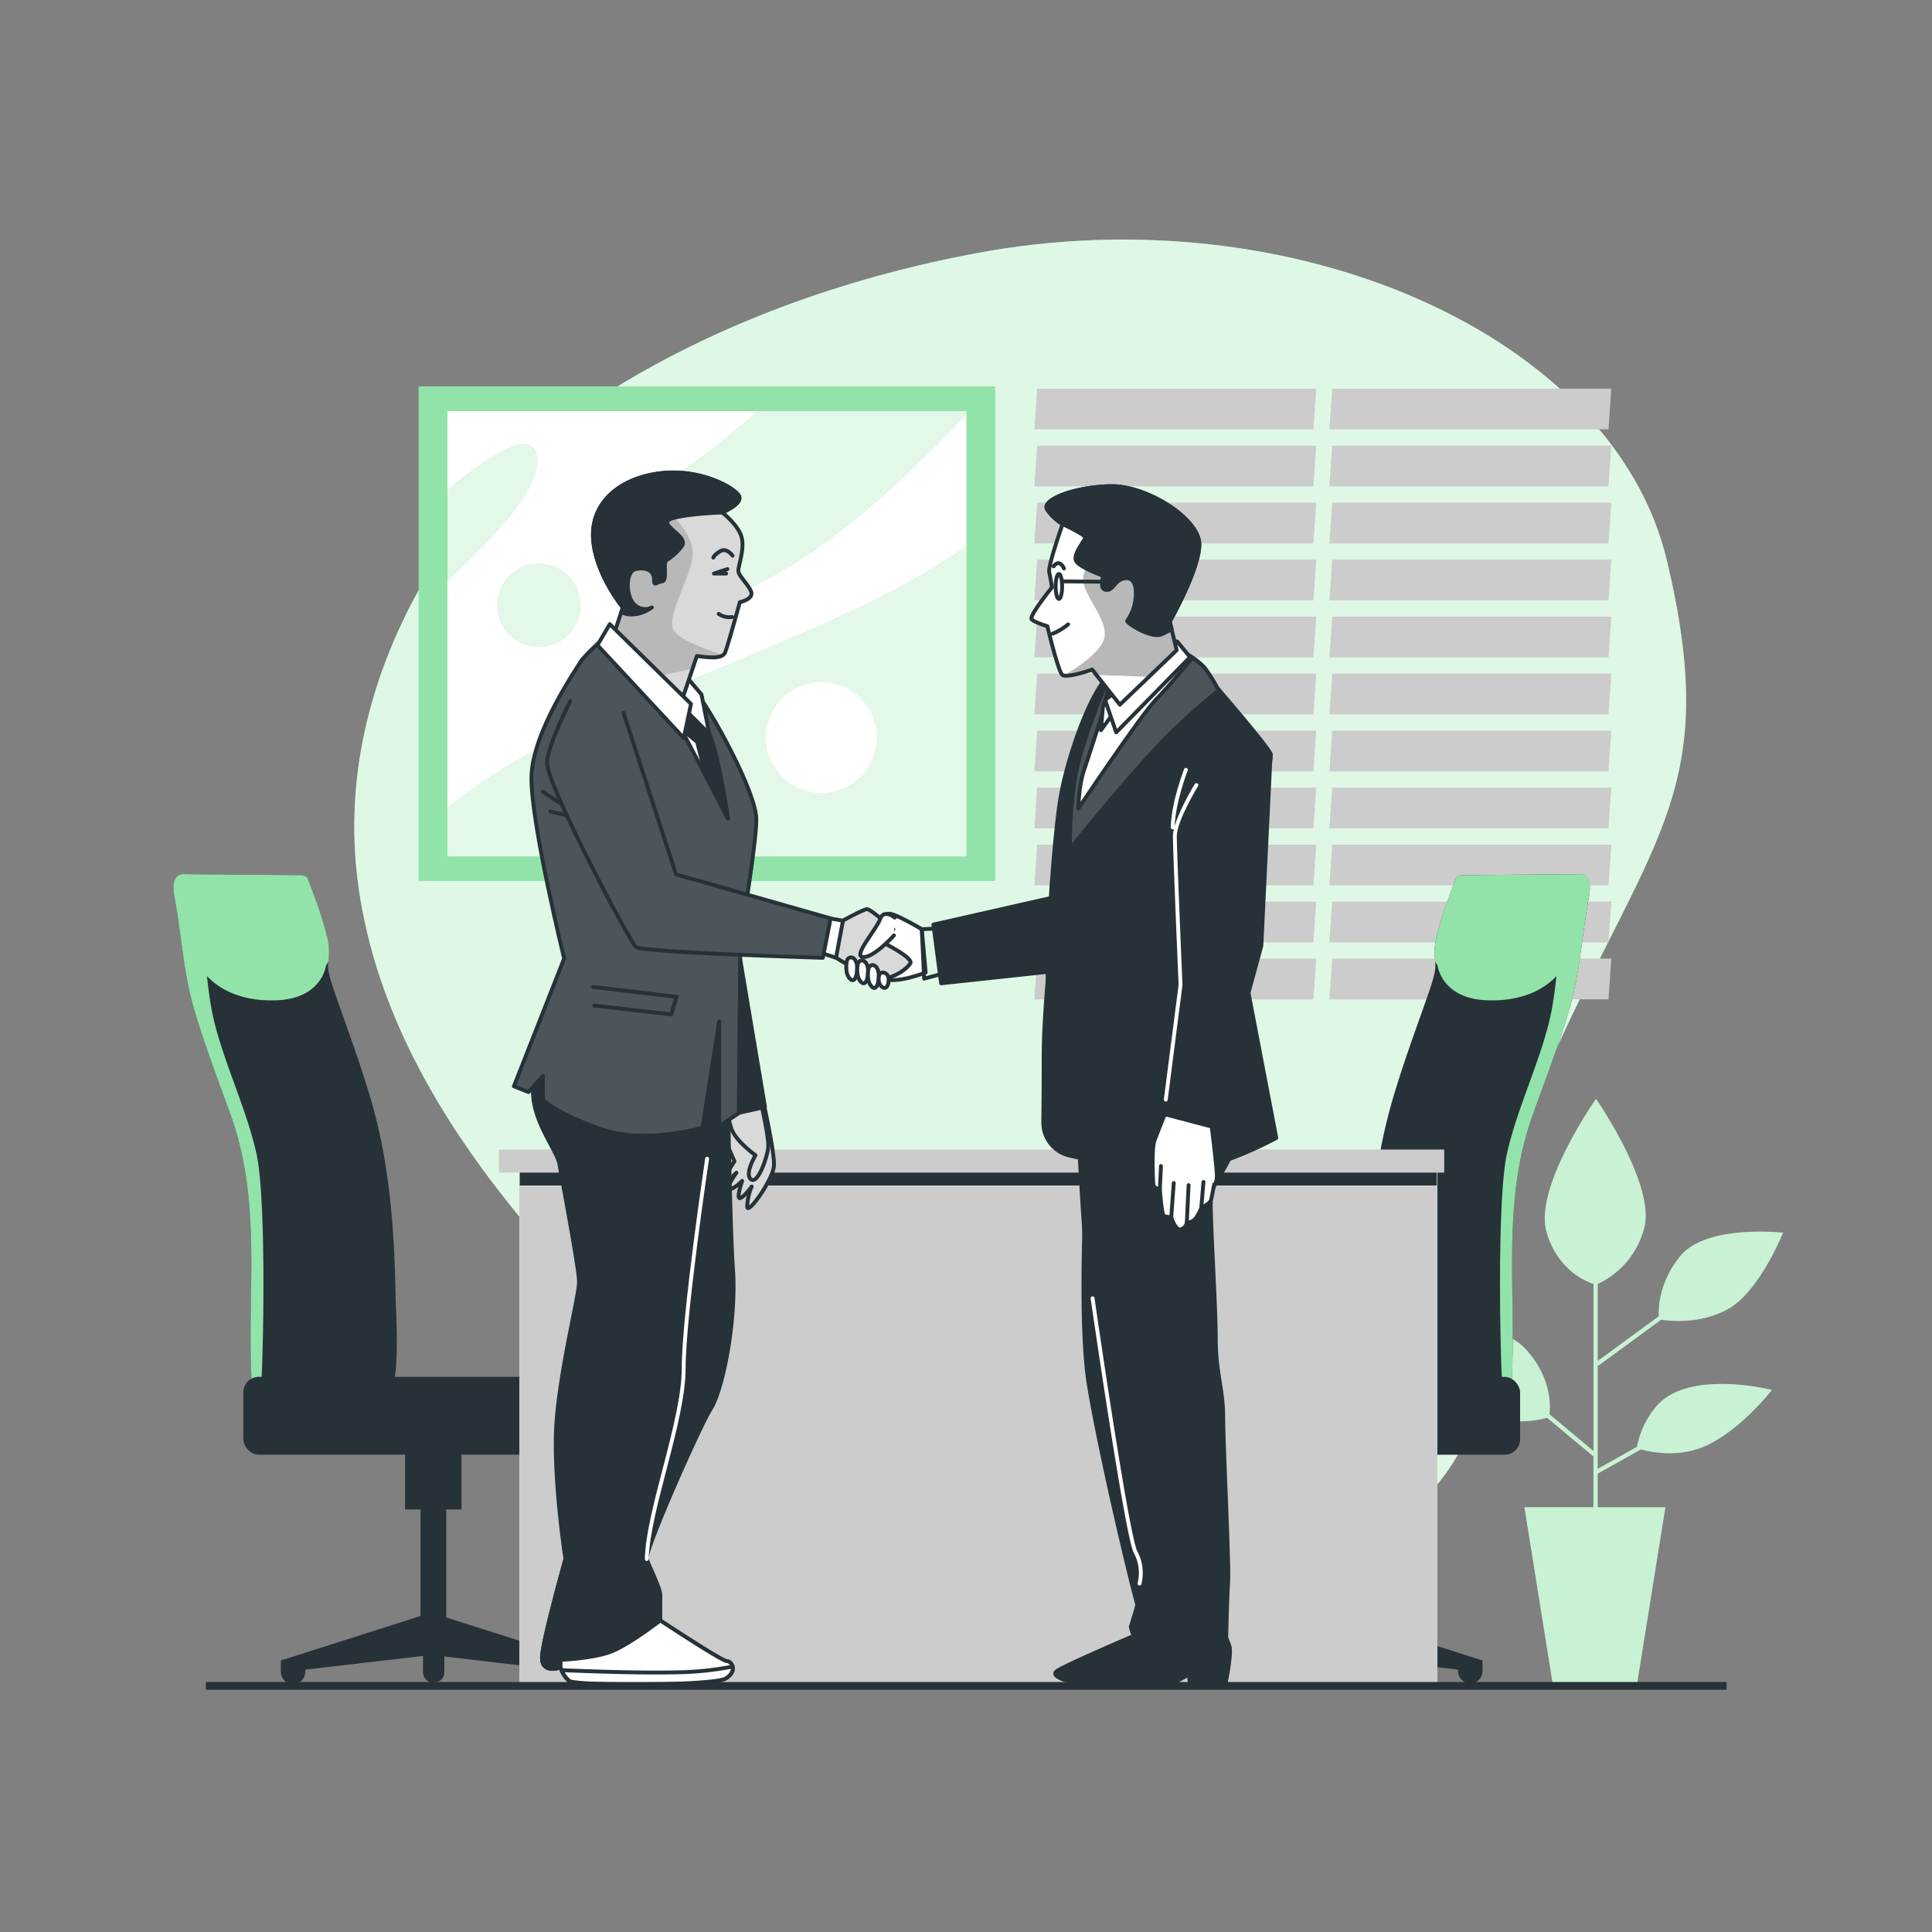 <svg xmlns="http://www.w3.org/2000/svg" viewBox="0 0 500 500" height="500" width="500">
    <rect x="0" y="0" width="500" height="500" fill="#808080" stroke="none"/>
    <defs>
        <clipPath id="a">
            <path style="fill:#fff" d="M115.8 106.4h134.29v115.22H115.8z"/>
        </clipPath>
        <clipPath id="b">
            <path d="M197.66 285.64s2.8 12.51 2.64 16-6.75 12.84-6.92 10.7a14.6 14.6 0 0 1 1.16-5.27s-2.31 3.13-3.13 3 .66-4.45.66-4.45-2.47 2.47-3.3 2 1.81-4.12 1.81-4.12-3 3.13-3.12 2.14 2.63-5.1 2.63-5.1-2.8-5.93-3-8.4a8 8 0 0 1 1.64-4.77Z"
                  style="fill:#fff;stroke:#263238;stroke-linecap:round;stroke-linejoin:round"/>
        </clipPath>
        <clipPath id="c">
            <path d="M197 285.64s2 8.73 1.82 11.2-2.64 9.71-4.45 8.39 1.15-6.25 1.15-6.25-5.08-3.57-6.25-6.92-.5-4.77-.5-4.77Z"
                  style="fill:#fff;stroke:#263238;stroke-linecap:round;stroke-linejoin:round"/>
        </clipPath>
        <clipPath id="d">
            <path d="M156.5 164.91s-5.45 4.88-6.39 6.57-12.38 18-12.57 29.66 8.46 46.92 8.46 46.92l-13 33.07 3.76 1.5 3.75-4.13v6.2s4.32 3.94 15.58 7.69 25.72-.56 25.72-.56l4.31-27.44v27.07l5.07-3.38.41-45.08s4.13-24.21 4.13-31-11.45-28-16.52-34.16-13.52-11.26-16-13.14-6.71.21-6.71.21Z"
                  style="fill:#263238;stroke:#263238;stroke-linecap:round;stroke-linejoin:round"/>
        </clipPath>
        <clipPath id="e">
            <path d="M186.91 132.62s4.56 3.5 5.13 6.88-1.13 7.14-.94 8.45 3.56 4.32 3.38 5.82-3 2.06-3 2.06-3.06 11.14-3.81 13-4.51 1.31-7.32.94l-5.07 15-16.72-19.67 2.63-7.89s-7.13-8.63-7.7-17.83 6.76-15.58 17.27-16.89 19.34 3.75 20.46 5.82-4.31 4.31-4.31 4.31Z"
                  style="fill:#fff;stroke:#263238;stroke-linecap:round;stroke-linejoin:round"/>
        </clipPath>
        <clipPath id="f">
            <path d="M217 238.88s6.4-3.6 7.4-3.6 6.8 5.2 6.8 5.2l-2.4 3.6s7.6 3.8 6.8 5.2-3.8 3.6-7 4-12.2-5.4-12.2-5.4Z"
                  style="fill:#fff;stroke:#263238;stroke-linecap:round;stroke-linejoin:round"/>
        </clipPath>
        <clipPath id="g">
            <path d="M147.57 181.48s-5.4 10.4-6 15.6 21.4 46.6 23 48 48.39 2.8 48.39 2.8l2-10.2-40-11.4-13.6-41.8"
                  style="fill:#263238;stroke:#263238;stroke-linecap:round;stroke-linejoin:round"/>
        </clipPath>
        <clipPath id="h">
            <path d="M315 178a37.14 37.14 0 0 0-3.34-5.26 20 20 0 0 0-4.94-3.67c-6.36-2.51-14.68 1.13-19.51 5.73-.64 1.42-5.68 12.92-8.07 22.32-2.55 10-2.23 22.64-2.23 22.64s8.45-10.84 19.92-23.59a152.09 152.09 0 0 1 18.7-17.57Z"
                  style="fill:#263238;stroke:#263238;stroke-linecap:round;stroke-linejoin:round"/>
        </clipPath>
        <clipPath id="i">
            <path d="M275 135.63s-3.83 10.88-3.47 12.44.72 3.94.72 3.94-6 7.41-5.26 8.25 4.06 1.79 4.06 1.79 2.75 11.48 3.83 12.55 7.77-1.31 7.77-1.31l7.17 9.08 14.7-14.1-1.79-7.41s7.77-13.63 7.65-20.09-13.38-15.06-22.83-14.94-18.29 3.59-16.5 6.1a13.54 13.54 0 0 0 3.95 3.7Z"
                  style="fill:#fff;stroke:#263238;stroke-linecap:round;stroke-linejoin:round"/>
        </clipPath>
    </defs>
    <path d="M131.92 120.89s-48.27 45.74-39.06 109.2S158.55 342.56 203 383.34s107.55 46.38 153.07 15.17 20.93-70.68 46.65-126.95 42.49-68.19 28.69-126.42S335 50.12 252.77 65.51s-120.85 55.38-120.85 55.38Z"
          style="fill:#92e3a9"/>
    <path d="M131.92 120.89s-48.27 45.74-39.06 109.2S158.55 342.56 203 383.34s107.55 46.38 153.07 15.17 20.93-70.68 46.65-126.95 42.49-68.19 28.69-126.42S335 50.12 252.77 65.51s-120.85 55.38-120.85 55.38Z"
          style="fill:#fff;opacity:.7"/>
    <path style="fill:#ccc"
          d="M339.91 111.11h-72.22l.73-10.53h72.22l-.73 10.53zM339.91 125.86h-72.22l.73-10.53h72.22l-.73 10.53zM339.91 140.62h-72.22l.73-10.54h72.22l-.73 10.54zM339.91 155.37h-72.22l.73-10.54h72.22l-.73 10.54zM339.91 170.12h-72.22l.73-10.54h72.22l-.73 10.54zM339.91 184.87h-72.22l.73-10.53h72.22l-.73 10.53zM339.91 199.62h-72.22l.73-10.53h72.22l-.73 10.53zM339.91 214.38h-72.22l.73-10.54h72.22l-.73 10.54zM339.91 229.13h-72.22l.73-10.54h72.22l-.73 10.54zM339.91 243.88h-72.22l.73-10.54h72.22l-.73 10.54zM339.91 258.63h-72.22l.73-10.54h72.22l-.73 10.54zM416.28 111.11h-72.23l.73-10.53h72.23l-.73 10.53zM416.28 125.86h-72.23l.73-10.53h72.23l-.73 10.53zM416.28 140.62h-72.23l.73-10.54h72.23l-.73 10.54zM416.28 155.37h-72.23l.73-10.54h72.23l-.73 10.54zM416.28 170.12h-72.23l.73-10.54h72.23l-.73 10.54zM416.28 184.87h-72.23l.73-10.53h72.23l-.73 10.53zM416.28 199.62h-72.23l.73-10.53h72.23l-.73 10.53zM416.28 214.38h-72.23l.73-10.54h72.23l-.73 10.54zM416.28 229.13h-72.23l.73-10.54h72.23l-.73 10.54zM416.28 243.88h-72.23l.73-10.54h72.23l-.73 10.54zM416.28 258.63h-72.23l.73-10.54h72.23l-.73 10.54z"/>
    <g>
        <path style="fill:#92e3a9" d="M108.34 100h149.22v128.02H108.34z"/>
        <path style="fill:#fff" d="M115.8 106.4h134.29v115.22H115.8z"/>
        <g style="clip-path:url(#a)">
            <path d="M250.09 141.33c-24.15 17.18-58.74 28.58-98.87 46.49A165.3 165.3 0 0 0 115.8 209v12.63h134.29ZM250.09 106.4H196.2c-6 5.13-13.09 10.86-21.47 17-30.67 22.49-17.38 45 19.43 28.62 18.89-8.39 39.92-27.82 55.93-44.75ZM139 119.32c0-9.39-11.69-2-23.15 7.44v23.71C127 139.53 139 127.72 139 119.32ZM150.2 156.64a10.74 10.74 0 1 1-10.74-10.74 10.74 10.74 0 0 1 10.74 10.74Z"
                  style="fill:#92e3a9"/>
            <path d="M250.09 141.33c-24.15 17.18-58.74 28.58-98.87 46.49A165.3 165.3 0 0 0 115.8 209v12.63h134.29ZM250.09 106.4H196.2c-6 5.13-13.09 10.86-21.47 17-30.67 22.49-17.38 45 19.43 28.62 18.89-8.39 39.92-27.82 55.93-44.75Z"
                  style="fill:#fff;opacity:.75"/>
            <g style="opacity:.75">
                <path d="M139 119.32c0-9.39-11.69-2-23.15 7.44v23.71C127 139.53 139 127.72 139 119.32Z"
                      style="fill:#fff"/>
            </g>
            <path d="M150.2 156.64a10.74 10.74 0 1 1-10.74-10.74 10.74 10.74 0 0 1 10.74 10.74Z"
                  style="fill:#fff;opacity:.75"/>
        </g>
        <path d="M226.88 190.89a14.32 14.32 0 1 1-14.31-14.32 14.31 14.31 0 0 1 14.31 14.32Z" style="fill:#fff"/>
    </g>
    <g>
        <path d="M428.74 363.88a22.52 22.52 0 0 0-5.08 10.56l-10.19 5.71v-27l.2.27 16.23-11.88c2.05.32 9.93 1.22 17.11-2.65 8.34-4.49 14.43-19.87 14.43-19.87s-19.88-2.25-26.61 6.09c-5.46 6.76-5.65 13.31-5.52 15.54l-15.84 11.59v-19.95a22.06 22.06 0 0 0 12.07-14.57c2.88-11.22-12.5-33.33-12.5-33.33s-16 22.76-12.83 34.3c2.72 9.77 10 12.87 12.19 13.59v43.25L401 366c.26-2.28.47-9.41-5.88-16.55-7.7-8.66-28.21-8-28.21-8s8.65 17.31 16 23.08c6.44 5 15.33 3 17.47 2.39l12 10v13.15h-17.85l7.29 45.56h21.87l7.31-45.55h-17.53v-8.7l11.2-6.28c2.72.76 10.33 2.32 17.53-1.28 9-4.49 16.35-14.11 16.35-14.11s-21.47-5.45-29.81 4.17Z"
              style="fill:#92e3a9"/>
        <path d="M428.74 363.88a22.52 22.52 0 0 0-5.08 10.56l-10.19 5.71v-27l.2.27 16.23-11.88c2.05.32 9.93 1.22 17.11-2.65 8.34-4.49 14.43-19.87 14.43-19.87s-19.88-2.25-26.61 6.09c-5.46 6.76-5.65 13.31-5.52 15.54l-15.84 11.59v-19.95a22.06 22.06 0 0 0 12.07-14.57c2.88-11.22-12.5-33.33-12.5-33.33s-16 22.76-12.83 34.3c2.72 9.77 10 12.87 12.19 13.59v43.25L401 366c.26-2.28.47-9.41-5.88-16.55-7.7-8.66-28.21-8-28.21-8s8.65 17.31 16 23.08c6.44 5 15.33 3 17.47 2.39l12 10v13.15h-17.85l7.29 45.56h21.87l7.31-45.55h-17.53v-8.7l11.2-6.28c2.72.76 10.33 2.32 17.53-1.28 9-4.49 16.35-14.11 16.35-14.11s-21.47-5.45-29.81 4.17Z"
              style="fill:#fff;opacity:.5"/>
    </g>
    <g>
        <path d="m408.53 226.23-29.43.25s-2-.25-2.43 1.21c0 0-5.11 12.9-5.35 17.52s1 3.89-1 10-7.54 20.43-10.7 32.11c-4.25 15.69-5.36 32.35-5.63 48.55 0 2.6-1.6 25 2.45 25 3.36 0 34.33 4.11 34.7-1.86 1.49-23.8-2.81-47.05 5.45-70.19 3.21-9 6.89-18.48 9.62-27.88s3.2-19.18 5-28.8c1.21-6.64-2.68-5.91-2.68-5.91Z"
              style="fill:#263238"/>
        <path d="M411.42 229.15c-.29-3.4-2.89-2.92-2.89-2.92l-29.43.25s-2-.25-2.43 1.21c0 0-5.11 12.9-5.35 17.52a21.2 21.2 0 0 0 .1 3.66l.62 1s1 8.51 12.65 9 18.25-4.87 20.68-10 3.41-13.38 5.35-18.25a16.16 16.16 0 0 1 .7-1.47Z"
              style="fill:#92e3a9"/>
        <path d="M404.59 238.65c-2 7.11-.79 9.08-2.76 21.32s-9.08 26-11.85 38.69-1.57 57.24-1.18 59.22a17.12 17.12 0 0 1 .17 3.17c1.33-.5 2.13-1.18 2.19-2.11 1.49-23.8-2.81-47.05 5.45-70.19 3.21-9 6.89-18.48 9.62-27.88s3.2-19.18 5-28.8c.75-4-.43-5.31-1.46-5.7a53 53 0 0 0-5.18 12.28Z"
              style="fill:#92e3a9"/>
        <path d="m347.74 418.28-.2-.16v-27.48h3.95v-17.37h-14.6v17.37h3.94v27.95l-34.94 11.14v2.76a3.16 3.16 0 1 0 6.32 0v-.39l29.22-3.4v4.19a2.76 2.76 0 0 0 5.52 0v-4.33l30.4 3.54v.39a3.16 3.16 0 1 0 6.32 0v-2.76Z"
              style="fill:#263238"/>
        <rect x="298.63" y="356.33" width="94.77" height="20.15" rx="4" style="fill:#263238"/>
        <path d="m47.84 226.23 29.43.25s2-.25 2.44 1.21c0 0 5.11 12.9 5.35 17.52s-1 3.89 1 10 7.54 20.43 10.7 32.11c4.26 15.69 5.36 32.35 5.63 48.55 0 2.6 1.6 25-2.45 25-3.35 0-34.32 4.11-34.7-1.86-1.48-23.8 2.81-47.05-5.45-70.19-3.21-9-6.89-18.48-9.61-27.88s-3.2-19.18-5-28.8c-1.18-6.64 2.66-5.91 2.66-5.91Z"
              style="fill:#263238"/>
        <path d="M45 229.15c.29-3.4 2.88-2.92 2.88-2.92l29.43.25s2-.25 2.44 1.21c0 0 5.11 12.9 5.35 17.52a22 22 0 0 1-.11 3.66l-.62 1s-1 8.51-12.65 9S53.44 254 51 248.86s-3.4-13.38-5.35-18.25a13.74 13.74 0 0 0-.65-1.46Z"
              style="fill:#92e3a9"/>
        <path d="M51.78 238.65c2 7.11.79 9.08 2.76 21.32s9.09 26 11.85 38.69 1.61 57.24 1.18 59.22a18 18 0 0 0-.17 3.17c-1.32-.5-2.13-1.18-2.19-2.11-1.48-23.8 2.81-47.05-5.45-70.19-3.21-9-6.89-18.48-9.61-27.88s-3.2-19.18-5-28.8c-.74-4 .44-5.31 1.46-5.7a52.5 52.5 0 0 1 5.17 12.28Z"
              style="fill:#92e3a9"/>
        <path d="m108.63 418.28.2-.16v-27.48h-4v-17.37h14.61v17.37h-3.95v27.95l34.94 11.14v2.76a3.16 3.16 0 0 1-6.32 0v-.39L115 428.7v4.19a2.77 2.77 0 0 1-5.53 0v-4.33L79 432.1v.39a3.16 3.16 0 1 1-6.31 0v-2.76Z"
              style="fill:#263238"/>
        <rect x="62.98" y="356.33" width="94.77" height="20.15" rx="4" transform="rotate(180 110.36 366.4)"
              style="fill:#263238"/>
        <path style="fill:#ccc" d="M134.4 299.74H372V436.3H134.4z"/>
        <path style="fill:#263238" d="M134.52 303.02h237.3v3.78h-237.3z"/>
        <path style="fill:#ccc" d="M129.11 297.5h244.65v5.97H129.11z"/>
    </g>
    <g>
        <path d="M197.66 285.64s2.8 12.51 2.64 16-6.75 12.84-6.92 10.7a14.6 14.6 0 0 1 1.16-5.27s-2.31 3.13-3.13 3 .66-4.45.66-4.45-2.47 2.47-3.3 2 1.81-4.12 1.81-4.12-3 3.13-3.12 2.14 2.63-5.1 2.63-5.1-2.8-5.93-3-8.4a8 8 0 0 1 1.64-4.77Z"
              style="fill:#fff"/>
        <g style="clip-path:url(#b)">
            <path d="M197.66 285.64s2.8 12.51 2.64 16-6.75 12.84-6.92 10.7a14.6 14.6 0 0 1 1.16-5.27s-2.31 3.13-3.13 3 .66-4.45.66-4.45-2.47 2.47-3.3 2 1.81-4.12 1.81-4.12-3 3.13-3.12 2.14 2.63-5.1 2.63-5.1-2.8-5.93-3-8.4a8 8 0 0 1 1.64-4.77Z"
                  style="fill:#d9d9d9"/>
        </g>
        <path d="M197.66 285.64s2.8 12.51 2.64 16-6.75 12.84-6.92 10.7a14.6 14.6 0 0 1 1.16-5.27s-2.31 3.13-3.13 3 .66-4.45.66-4.45-2.47 2.47-3.3 2 1.81-4.12 1.81-4.12-3 3.13-3.12 2.14 2.63-5.1 2.63-5.1-2.8-5.93-3-8.4a8 8 0 0 1 1.64-4.77Z"
              style="fill:none;stroke:#263238;stroke-linecap:round;stroke-linejoin:round"/>
        <path d="M197 285.64s2 8.73 1.82 11.2-2.64 9.71-4.45 8.39 1.15-6.25 1.15-6.25-5.08-3.57-6.25-6.92-.5-4.77-.5-4.77Z"
              style="fill:#fff"/>
        <g style="clip-path:url(#c)">
            <path d="M197 285.64s2 8.73 1.82 11.2-2.64 9.71-4.45 8.39 1.15-6.25 1.15-6.25-5.08-3.57-6.25-6.92-.5-4.77-.5-4.77Z"
                  style="fill:#d9d9d9"/>
        </g>
        <path d="M197 285.64s2 8.73 1.82 11.2-2.64 9.71-4.45 8.39 1.15-6.25 1.15-6.25-5.08-3.57-6.25-6.92-.5-4.77-.5-4.77Z"
              style="fill:none;stroke:#263238;stroke-linecap:round;stroke-linejoin:round"/>
        <path style="fill:#263238;stroke:#263238;stroke-linecap:round;stroke-linejoin:round"
              d="m190.97 244.73 7.01 41.75-9.88 2.23-9.88-32.19 12.75-11.79z"/>
        <path d="M188.1 265.13s.64 49.72 1.59 63.11-2.55 31.24-5.73 36.34-17.22 37-16.58 38.89 3.51 7.65 3.51 9.24v6.69s15.93 10.52 17.21 10.52 2.87 2.55-.32 4.47-38.89 1.91-40.48.63a7.72 7.72 0 0 1-2.23-3.5s-5.1 1.91-4.78-2.87 6.05-25.18 6.05-25.18-3.5-22.32-2.23-36.66 5.74-31.56 5.74-35.06-4.46-26.78-5.1-30.6-9.88-14.67-5.74-23.27 7.33-22.32 8.61-23.27 18.49-1.6 25.5 0 14.66 1.59 14.98 10.52Z"
              style="fill:#263238;stroke:#263238;stroke-linecap:round;stroke-linejoin:round"/>
        <path d="M156.5 164.91s-5.45 4.88-6.39 6.57-12.38 18-12.57 29.66 8.46 46.92 8.46 46.92l-13 33.07 3.76 1.5 3.75-4.13v6.2s4.32 3.94 15.58 7.69 25.72-.56 25.72-.56l4.31-27.44v27.07l5.07-3.38.41-45.08s4.13-24.21 4.13-31-11.45-28-16.52-34.16-13.52-11.26-16-13.14-6.71.21-6.71.21Z"
              style="fill:#263238"/>
        <g style="clip-path:url(#d)">
            <path d="M156.5 164.91s-5.45 4.88-6.39 6.57-12.38 18-12.57 29.66 8.46 46.92 8.46 46.92l-13 33.07 3.76 1.5 3.75-4.13v6.2s4.32 3.94 15.58 7.69 25.72-.56 25.72-.56l4.31-27.44v27.07l5.07-3.38.41-45.08s4.13-24.21 4.13-31-11.45-28-16.52-34.16-13.52-11.26-16-13.14-6.71.21-6.71.21Z"
                  style="fill:#fff;opacity:.17"/>
            <path d="M140.46 204.88s6.82 4.83 11.36 6.53M142.45 210s7.67 2 11.64 2M153.53 255.42l21.58 2.56-1.42 4.54-19.88-2.27"
                  style="fill:none;stroke:#263238;stroke-linecap:round;stroke-linejoin:round"/>
        </g>
        <path d="M156.5 164.91s-5.45 4.88-6.39 6.57-12.38 18-12.57 29.66 8.46 46.92 8.46 46.92l-13 33.07 3.76 1.5 3.75-4.13v6.2s4.32 3.94 15.58 7.69 25.72-.56 25.72-.56l4.31-27.44v27.07l5.07-3.38.41-45.08s4.13-24.21 4.13-31-11.45-28-16.52-34.16-13.52-11.26-16-13.14-6.71.21-6.71.21Z"
              style="fill:none;stroke:#263238;stroke-linecap:round;stroke-linejoin:round"/>
        <path d="m155.37 166 20.84 22.53 12.2 23.28s-2.63-17.27-4.88-22-12.39-16.45-13.53-19.08-14.63-4.73-14.63-4.73Z"
              style="fill:#fff;stroke:#263238;stroke-linecap:round;stroke-linejoin:round"/>
        <path d="m182.64 200.83 5.77 11s-1.79-11.77-3.69-18.52l-1.19-3.45a62.49 62.49 0 0 0-5.42-8l-3.27-.65 1.37 7.36 4.22 3.45Z"
              style="fill:#263238;stroke:#263238;stroke-linecap:round;stroke-linejoin:round"/>
        <path d="m177.08 174.49 1.08 1.25 3.39 4 2 10.16-8.69-8.67s1.14-5.23 2.22-6.74Z"
              style="fill:#fff;stroke:#263238;stroke-linecap:round;stroke-linejoin:round"/>
        <path d="M186.91 132.62s4.56 3.5 5.13 6.88-1.13 7.14-.94 8.45 3.56 4.32 3.38 5.82-3 2.06-3 2.06-3.06 11.14-3.81 13-4.51 1.31-7.32.94l-5.07 15-16.72-19.67 2.63-7.89s-7.13-8.63-7.7-17.83 6.76-15.58 17.27-16.89 19.34 3.75 20.46 5.82-4.31 4.31-4.31 4.31Z"
              style="fill:#fff"/>
        <g style="clip-path:url(#e)">
            <path d="M186.91 132.62s4.56 3.5 5.13 6.88-1.13 7.14-.94 8.45 3.56 4.32 3.38 5.82-3 2.06-3 2.06-3.06 11.14-3.81 13-4.51 1.31-7.32.94l-5.07 15-16.72-19.67 2.63-7.89s-7.13-8.63-7.7-17.83 6.76-15.58 17.27-16.89 19.34 3.75 20.46 5.82-4.31 4.31-4.31 4.31Z"
                  style="fill:#d9d9d9"/>
            <path d="M167.43 175.56c2.82-.57 7.55-1.55 11.81-2.51l1.1-3.26c2.34.31 5.34.75 6.7-.2-3.2-1.32-11.12-3.63-12.74-6.6-2-3.69 5-14.43 5-19.8s-6.71-11.41-6.71-11.41c-3.23-3.07-9.12-4-14.35-4a14.08 14.08 0 0 0-4.78 11.65c.57 9.2 7.7 17.83 7.7 17.83l-2.63 7.89Z"
                  style="fill:#b8b8b8"/>
        </g>
        <path d="M186.91 132.62s4.56 3.5 5.13 6.88-1.13 7.14-.94 8.45 3.56 4.32 3.38 5.82-3 2.06-3 2.06-3.06 11.14-3.81 13-4.51 1.31-7.32.94l-5.07 15-16.72-19.67 2.63-7.89s-7.13-8.63-7.7-17.83 6.76-15.58 17.27-16.89 19.34 3.75 20.46 5.82-4.31 4.31-4.31 4.31Z"
              style="fill:none;stroke:#263238;stroke-linecap:round;stroke-linejoin:round"/>
        <path d="M186.91 132.62s5.44-2.25 4.31-4.31-9.95-7.14-20.46-5.82-17.83 7.69-17.27 16.89 7.7 17.83 7.7 17.83l-.4 1.2c3.89 1.9 7.91-1.2 7.91-1.2a3.87 3.87 0 0 1-4.51-.75c-2.25-2.06-2.44-8.63.38-9.2s4.69.57 4.69 2.63.56.75 2.07.56.18-4.69 1.12-5.44a14.69 14.69 0 0 0 3.94-3.57c1.69-2.25-3.19-4.12-3.75-6.19s14.27-2.63 14.27-2.63Z"
              style="fill:#263238;stroke:#263238;stroke-linecap:round;stroke-linejoin:round"/>
        <path style="fill:none;stroke:#263238;stroke-linecap:round;stroke-linejoin:round"
              d="m188.25 147.28-3.48 1.16h3.15M189.58 143.8s-1.49-2.15-3.15-1.16-1.82 1.66-1.82 1.66M186 158.88a4.89 4.89 0 0 0 3.48.8"/>
        <path style="fill:#fff;stroke:#263238;stroke-linecap:round;stroke-linejoin:round"
              d="m157.81 161.53 21.02 20.65-1.87 8.82-22.34-24.03 3.19-5.44zM238.56 240.48s-7.4-4.4-8.6-4-12.8 8.8-12 10.8 7 4.6 10.6 6 11-1.6 11-1.6Z"/>
        <path d="M217 238.88s6.4-3.6 7.4-3.6 6.8 5.2 6.8 5.2l-2.4 3.6s7.6 3.8 6.8 5.2-3.8 3.6-7 4-12.2-5.4-12.2-5.4Z"
              style="fill:#fff"/>
        <g style="clip-path:url(#f)">
            <path d="M217 238.88s6.4-3.6 7.4-3.6 6.8 5.2 6.8 5.2l-2.4 3.6s7.6 3.8 6.8 5.2-3.8 3.6-7 4-12.2-5.4-12.2-5.4Z"
                  style="fill:#d9d9d9"/>
        </g>
        <path d="M217 238.88s6.4-3.6 7.4-3.6 6.8 5.2 6.8 5.2l-2.4 3.6s7.6 3.8 6.8 5.2-3.8 3.6-7 4-12.2-5.4-12.2-5.4Z"
              style="fill:none;stroke:#263238;stroke-linecap:round;stroke-linejoin:round"/>
        <path style="fill:#fff;stroke:#263238;stroke-linecap:round;stroke-linejoin:round"
              d="m212.56 237.28 5.6 1-1.8 9.6-4.8-1.6 1-9z"/>
        <path d="M147.57 181.48s-5.4 10.4-6 15.6 21.4 46.6 23 48 48.39 2.8 48.39 2.8l2-10.2-40-11.4-13.6-41.8"
              style="fill:#263238"/>
        <g style="clip-path:url(#g)">
            <path d="M147.57 181.48s-5.4 10.4-6 15.6 21.4 46.6 23 48 48.39 2.8 48.39 2.8l2-10.2-40-11.4-13.6-41.8"
                  style="fill:#fff;opacity:.17"/>
        </g>
        <path d="M147.57 181.48s-5.4 10.4-6 15.6 21.4 46.6 23 48 48.39 2.8 48.39 2.8l2-10.2-40-11.4-13.6-41.8"
              style="fill:none;stroke:#263238;stroke-linecap:round;stroke-linejoin:round"/>
        <path d="M231.56 237.48s-2.8-2.4-3.8.4-7.2 9.6-4.4 9.8 8-5.6 8-5.6M219.16 248.68s-.72 3.37 1 4.8c1.21 1 1.89-1.8 1.6-3.8s-2-2.6-2.6-1Z"
              style="fill:#fff;stroke:#263238;stroke-linecap:round;stroke-linejoin:round"/>
        <path d="M222 249.48s-.72 3.37 1 4.8c1.21 1 1.89-1.8 1.6-3.8s-2.04-2.6-2.6-1Z"
              style="fill:#fff;stroke:#263238;stroke-linecap:round;stroke-linejoin:round"/>
        <path d="M224.76 250.68s-.72 3.37 1 4.8c1.21 1 1.89-1.8 1.6-3.8s-2-2.6-2.6-1Z"
              style="fill:#fff;stroke:#263238;stroke-linecap:round;stroke-linejoin:round"/>
        <path d="M227.53 252.31s-.66 2.27.92 3.23c1.11.68 1.74-1.21 1.47-2.56s-1.84-1.75-2.39-.67Z"
              style="fill:#fff;stroke:#263238;stroke-linecap:round;stroke-linejoin:round"/>
        <path style="fill:none;stroke:#263238;stroke-linecap:round;stroke-linejoin:round"
              d="m238.56 240.48.6 12.8 4.4-1.2-1-11.8-4 .2z"/>
        <path style="fill:#263238;stroke:#263238;stroke-linecap:round;stroke-linejoin:round"
              d="m241.56 239.28 2 15.2 33.4-3.6.8-19.8-36.2 8.2z"/>
        <path d="M183 299.87s-6.06 40.48-6.06 54.19-9.24 36.66-9.56 49.41"
              style="fill:none;stroke:#fff;stroke-linecap:round;stroke-linejoin:round"/>
        <path d="M147.3 435c1.59 1.28 37.29 1.28 40.48-.63s1.59-4.47.32-4.47-17.21-10.52-17.21-10.52-8.61 6.7-13.39 8.29-12.43 1.91-12.43 1.91v1.92a7.72 7.72 0 0 0 2.23 3.5Z"
              style="fill:#fff;stroke:#263238;stroke-linecap:round;stroke-linejoin:round"/>
        <path d="M187.78 434.39c1.68-1 2-2.2 1.8-3.09a78.85 78.85 0 0 1-14.23 1.49c-9.63.26-24.78-.33-30-.55a7.17 7.17 0 0 0 2 2.78c1.54 1.28 37.24 1.28 40.43-.63Z"
              style="fill:#fff;stroke:#263238;stroke-linecap:round;stroke-linejoin:round"/>
        <path d="m144.14 431.77.93-2.17 1.27-26.13s-5.74 20.4-6.05 25.18c-.24 3.48 2.4 3.41 3.85 3.12ZM281.81 291.9s-3.18 47.5 0 66.62 11.19 52.28 12.43 56.42a22 22 0 0 1 1 7.65l17.85 2.55s-5.42-62.79-5.42-70.12 6.06-62.16 6.06-62.16Z"
              style="fill:#263238;stroke:#263238;stroke-linecap:round;stroke-linejoin:round"/>
        <path d="M295.2 422.59s-19.44 8.29-21.68 9.88 4.79 3.83 13.39 3.83 17.22-1 17.22-1l3.5-1.91.32 2.23h9.24s1.6-7.65 1-9.56a35.26 35.26 0 0 0-1.59-3.83Z"
              style="fill:#263238;stroke:#263238;stroke-linecap:round;stroke-linejoin:round"/>
        <path d="M278.94 288.08s1.6 45.58 5.42 61.84 10.52 55.78 10.52 59.92a24.39 24.39 0 0 1-.95 7l-1.28 4.16a12.83 12.83 0 0 0 1 2.87s8.28 1.91 13.7 1.91a36 36 0 0 0 10-1.51s.17-10 .49-14.75-1.27-35.38-1.27-42.71-1.92-11.48-1.92-20.4-1.59-32.83-1.27-36.66 4.78-8 5.74-12.75 1.91-9.88 1.91-9.88Z"
              style="fill:#263238;stroke:#263238;stroke-linecap:round;stroke-linejoin:round"/>
        <path d="M282.76 336s8.91 61.81 11.14 65.71a11.36 11.36 0 0 1 1 8.12"
              style="fill:none;stroke:#fff;stroke-linecap:round;stroke-linejoin:round"/>
        <path d="M271.29 252.06s-1.19 12.19-1.19 21.51c0 5.2-.05 12-.1 16.92a8.72 8.72 0 0 0 7 8.61 33.43 33.43 0 0 0 6.37.77l-7.49-46.38s-3.39-5.73-4.59-1.43Z"
              style="fill:#263238;stroke:#263238;stroke-linecap:round;stroke-linejoin:round"/>
        <path d="M306.68 169a20 20 0 0 1 4.94 3.67A37.14 37.14 0 0 1 315 178s13.55 15.62 13.87 17.21-7.65 51.8-7.65 51.8l9.08 47.49s-14.66 8.13-25.82 8.61c-7.85.34-19.66-2.17-26-3.69a6.18 6.18 0 0 1-4.73-5.46c-.62-6.68-1.78-20-2.46-32.61-.78-14.65 1.44-43.67 3-53.87s6.54-24.06 10.36-29.8S299 166 306.68 169Z"
              style="fill:#263238;stroke:#263238;stroke-linecap:round;stroke-linejoin:round"/>
        <path d="M315 178a37.14 37.14 0 0 0-3.34-5.26 20 20 0 0 0-4.94-3.67c-6.36-2.51-14.68 1.13-19.51 5.73-.64 1.42-5.68 12.92-8.07 22.32-2.55 10-2.23 22.64-2.23 22.64s8.45-10.84 19.92-23.59a152.09 152.09 0 0 1 18.7-17.57Z"
              style="fill:#263238"/>
        <g style="clip-path:url(#h)">
            <path d="M315 178a37.14 37.14 0 0 0-3.34-5.26 20 20 0 0 0-4.94-3.67c-6.36-2.51-14.68 1.13-19.51 5.73-.64 1.42-5.68 12.92-8.07 22.32-2.55 10-2.23 22.64-2.23 22.64s8.45-10.84 19.92-23.59a152.09 152.09 0 0 1 18.7-17.57Z"
                  style="fill:#fff;opacity:.17"/>
        </g>
        <path d="M315 178a37.14 37.14 0 0 0-3.34-5.26 20 20 0 0 0-4.94-3.67c-6.36-2.51-14.68 1.13-19.51 5.73-.64 1.42-5.68 12.92-8.07 22.32-2.55 10-2.23 22.64-2.23 22.64s8.45-10.84 19.92-23.59a152.09 152.09 0 0 1 18.7-17.57Z"
              style="fill:none;stroke:#263238;stroke-linecap:round;stroke-linejoin:round"/>
        <path d="M286.12 182.13s-4.31 13.51-5.62 17.33-1.44 9.81-1.44 9.81 16.14-24.15 20.08-28.21 9.09-10.4 9.09-10.4l-3.47-1Z"
              style="fill:#fff;stroke:#263238;stroke-linecap:round;stroke-linejoin:round"/>
        <path d="M287.31 177.23s-1.91 5.62-1.91 6-.48 5.74-.48 5.74l6.81-9.21Z"
              style="fill:#fff;stroke:#263238;stroke-linecap:round;stroke-linejoin:round"/>
        <path style="fill:#fff;stroke:#263238;stroke-linecap:round;stroke-linejoin:round"
              d="M304.64 166 286 181.18l2.87 8.36 19.12-19.48-3.35-4.06zM302.23 286.4s-2.65 6.59-3.44 8.75-.39 10.62-.29 11.51 1.67 1.08 1.67 1.08.49 6.78 1.08 7a10.5 10.5 0 0 0 1.87.29s1.08 3.45 2.46 3.15a2.24 2.24 0 0 0 1.57-1.87 2.6 2.6 0 0 0 2.36-1.08 12.8 12.8 0 0 0 1.38-2.65s2.36-1.18 2.55-2.07.79-4 .79-4 .69-.2.69-2.26-1.57-14.75-1.57-14.75Z"/>
        <path style="fill:none;stroke:#263238;stroke-linecap:round;stroke-linejoin:round"
              d="m300.17 307.74.29-5.98M303.12 315.01l.64-8.85M307.15 316.29l.46-9.58M310.89 312.56l.57-6.67"/>
        <path d="m321.66 190.86 7.17 4.3-2.39 49.57-12.75 46.85-12.11-3.18 3.82-37-1.91-37.29s2.71-8.69 8.92-13.47"
              style="fill:#263238;stroke:#263238;stroke-linecap:round;stroke-linejoin:round"/>
        <path d="M306.91 199.23s-3.26 8.28-3.42 14.9M309.63 203.17s-5.58 9.11-5.58 13.23 1.47 38.5 1.47 38.5l-3.82 29.68"
              style="fill:none;stroke:#fff;stroke-linecap:round;stroke-linejoin:round"/>
        <path d="M275 135.63s-3.83 10.88-3.47 12.44.72 3.94.72 3.94-6 7.41-5.26 8.25 4.06 1.79 4.06 1.79 2.75 11.48 3.83 12.55 7.77-1.31 7.77-1.31l7.17 9.08 14.7-14.1-1.79-7.41s7.77-13.63 7.65-20.09-13.38-15.06-22.83-14.94-18.29 3.59-16.5 6.1a13.54 13.54 0 0 0 3.95 3.7Z"
              style="fill:#fff"/>
        <g style="clip-path:url(#i)">
            <path d="M305.74 133.3a21 21 0 0 0-5.29 1.5l-14.09 5.71s-6.71 5.7-6 10.06 6.71 10.4 5.37 14.76-9.73 9.06-9.73 9.06l2.63.1c2-.47 4.06-1.2 4.06-1.2l1.1 1.39 13.58.49 7.19-6.9-1.79-7.41s7.77-13.63 7.65-20.09c-.08-2.38-1.92-5.05-4.68-7.47Z"
                  style="fill:#b8b8b8"/>
        </g>
        <path d="M275 135.63s-3.83 10.88-3.47 12.44.72 3.94.72 3.94-6 7.41-5.26 8.25 4.06 1.79 4.06 1.79 2.75 11.48 3.83 12.55 7.77-1.31 7.77-1.31l7.17 9.08 14.7-14.1-1.79-7.41s7.77-13.63 7.65-20.09-13.38-15.06-22.83-14.94-18.29 3.59-16.5 6.1a13.54 13.54 0 0 0 3.95 3.7Z"
              style="fill:none;stroke:#263238;stroke-linecap:round;stroke-linejoin:round"/>
        <path d="M302.73 160.86s7.77-13.63 7.65-20.09-13.38-15.06-22.83-14.94-18.29 3.59-16.5 6.1a13.54 13.54 0 0 0 3.95 3.7s5.86 2.75 5.86 3.47-3.47 4.54-2.27 6.22 6.93 3.7 6.93 3.7-1 3.23.48 3.59 2.15-1.08 3.1-2 4.31-2.28 4.79 1.79a12.35 12.35 0 0 1-2.16 8.25c-.47.35 6.1 4.78 9 3.46.75-.34 1.63-.79 2.51-1.26Z"
              style="fill:#263238;stroke:#263238;stroke-linecap:round;stroke-linejoin:round"/>
        <ellipse cx="274.04" cy="151.77" rx=".84" ry="3.23"
                 style="fill:none;stroke:#263238;stroke-linecap:round;stroke-linejoin:round"/>
        <path style="fill:none;stroke:#263238;stroke-linecap:round;stroke-linejoin:round"
              d="m275 150.46 14.1.12M272.68 146.57s1.34-2.14 2.68.53M272.41 164a15.09 15.09 0 0 0 4-2.41"/>
    </g>
    <g>
        <path style="fill:none;stroke:#263238;stroke-miterlimit:10;stroke-width:2px" d="M53.27 436.3h393.57"/>
    </g>
</svg>